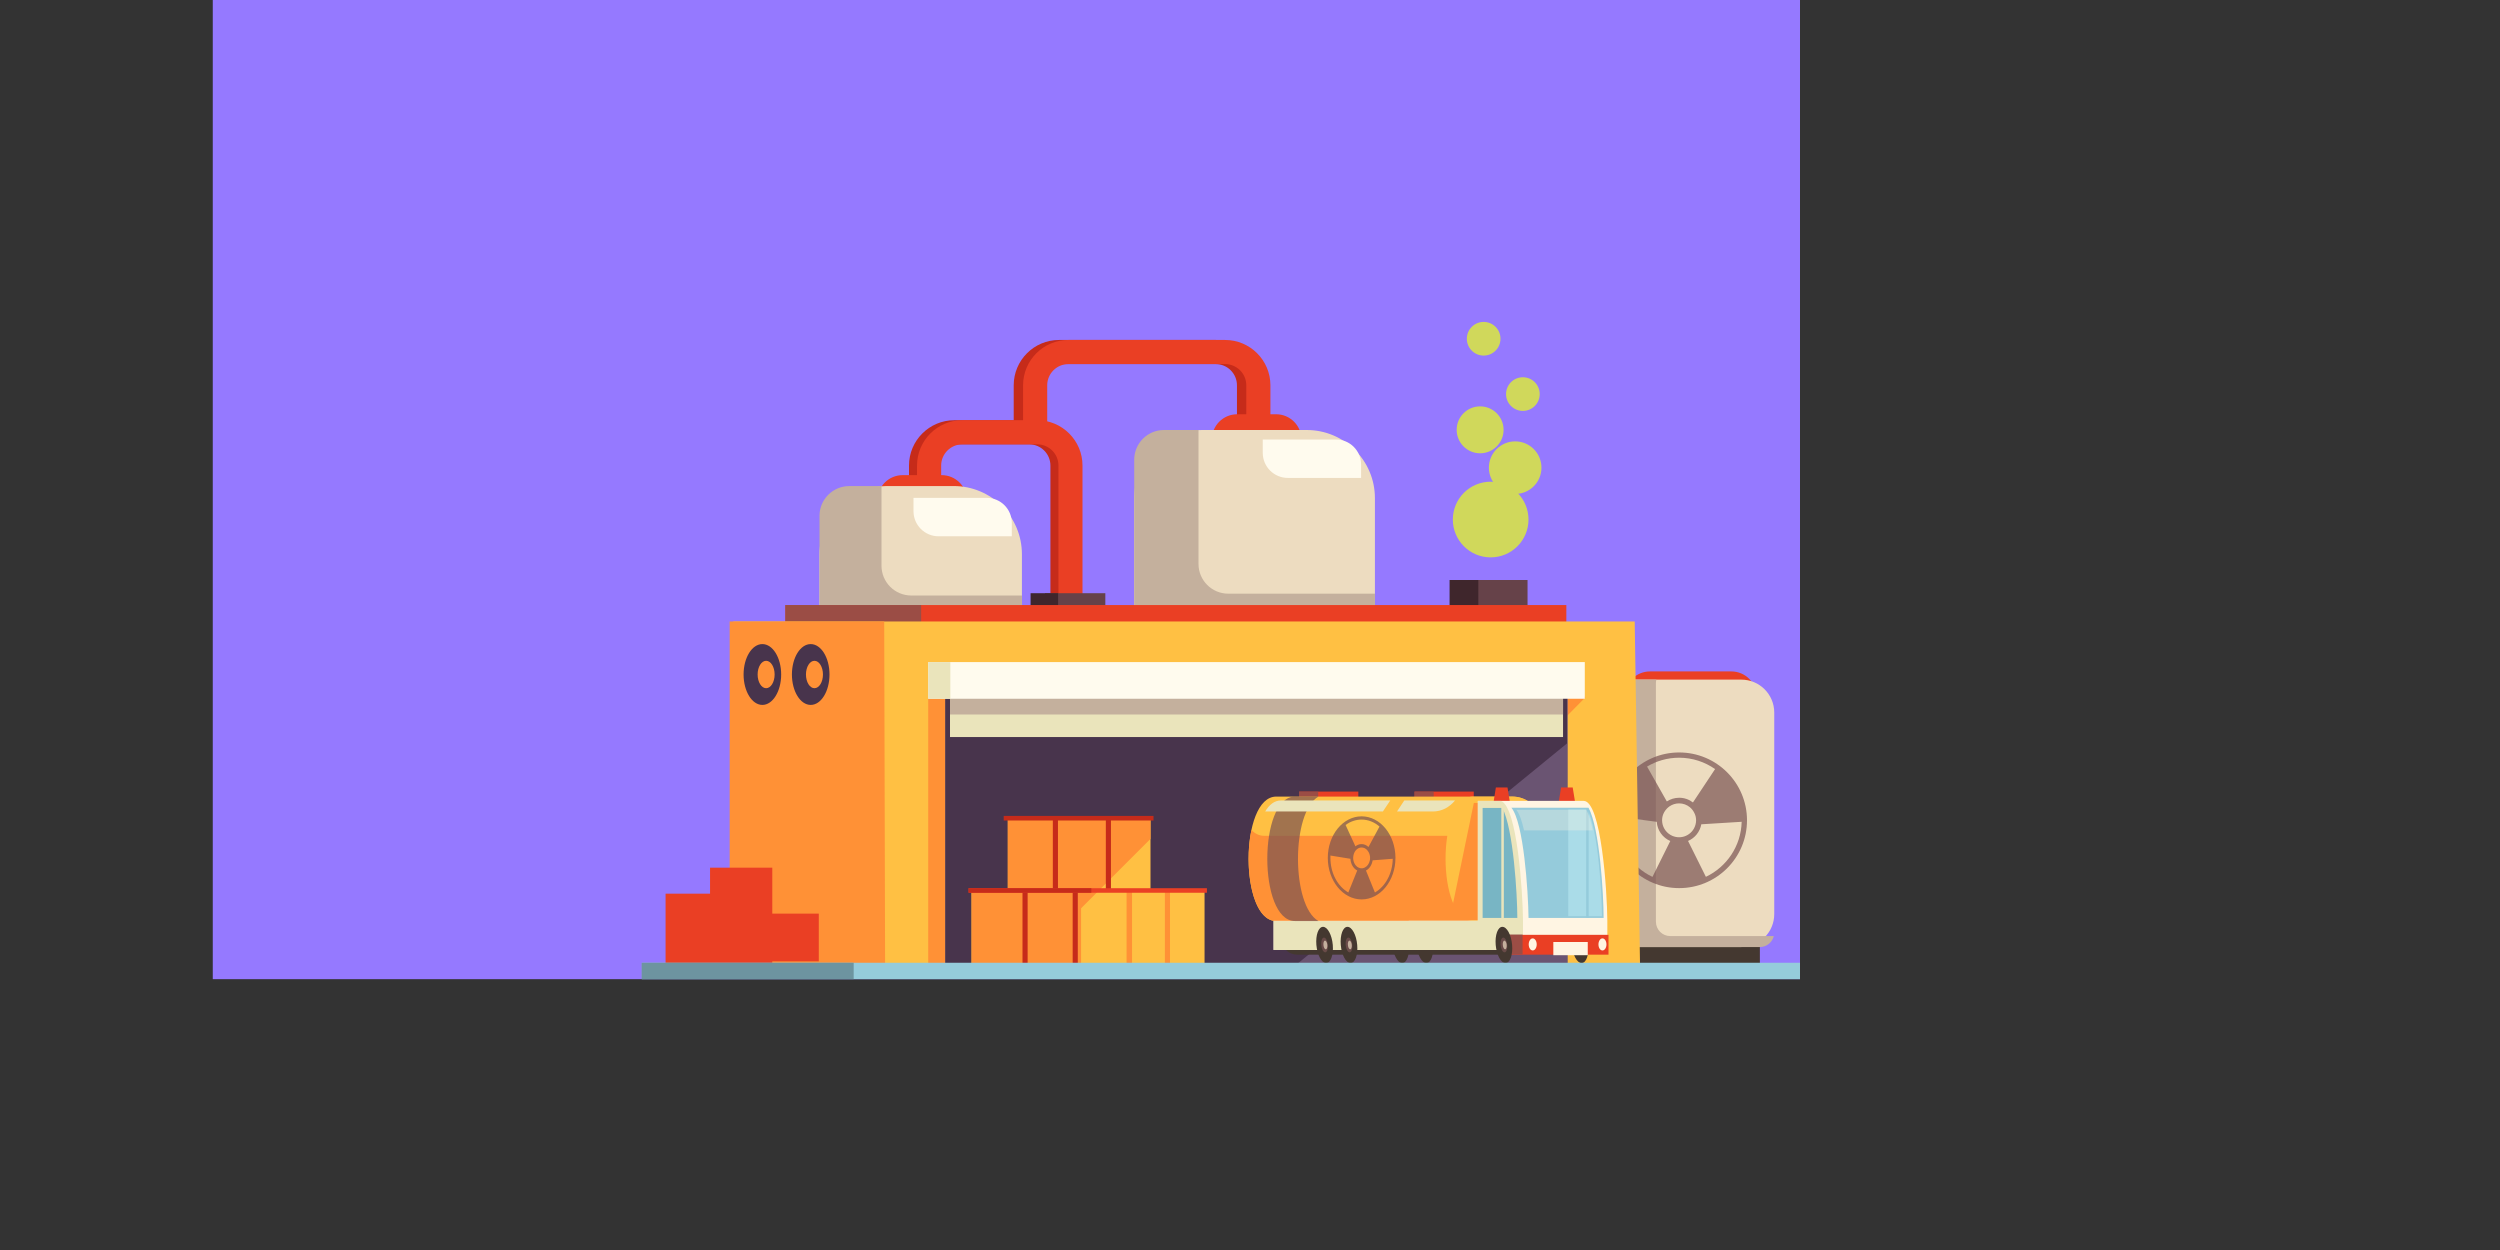 <?xml version="1.0" encoding="utf-8"?>
<!-- Generator: Adobe Illustrator 16.0.0, SVG Export Plug-In . SVG Version: 6.00 Build 0)  -->
<!DOCTYPE svg PUBLIC "-//W3C//DTD SVG 1.1//EN" "http://www.w3.org/Graphics/SVG/1.1/DTD/svg11.dtd">
<svg version="1.1" id="Layer_1" xmlns="http://www.w3.org/2000/svg" xmlns:xlink="http://www.w3.org/1999/xlink" x="0px" y="0px"
	 width="600px" height="300px" viewBox="0 0 600 300" enable-background="new 0 0 600 300" xml:space="preserve">
<rect x="0" y="0" width="600" height="300" fill="#333333" stroke="none"/>
<rect x="51.067" fill="#9579FF" width="380.933" height="235"/>
<g>
	<g>
		<circle fill="#D0D85B" cx="356.08" cy="81.3" r="4.04"/>
		<circle fill="#D0D85B" cx="365.49" cy="94.58" r="4.04"/>
		<circle fill="#D0D85B" cx="355.23" cy="103.16" r="5.63"/>
		<circle fill="#D0D85B" cx="363.641" cy="112.24" r="6.31"/>
		<circle fill="#D0D85B" cx="357.76" cy="124.69" r="9.08"/>
	</g>
	<g>
		<path fill="#C62B1A" d="M257.89,147.51h-5.79v-35.78c0-2.81-2.29-5.09-5.1-5.09h-17.95c-2.81,0-5.1,2.29-5.1,5.09v11.71h-5.79
			v-11.71c0-6,4.88-10.88,10.88-10.88h17.95c6,0,10.88,4.88,10.88,10.88v35.78H257.89z"/>
	</g>
	<g>
		<path fill="#C62B1A" d="M302.66,128.25h-5.79V92.47c0-2.81-2.29-5.09-5.09-5.09h-37.6c-2.81,0-5.1,2.29-5.1,5.09v11.71h-5.79
			V92.47c0-6,4.88-10.88,10.88-10.88h37.6c6,0,10.88,4.88,10.88,10.88v35.78H302.66z"/>
	</g>
	<path fill="#EA3F24" d="M415.51,161.141h-19.5c-3.359,0-6.08,2.719-6.08,6.08v0.149h31.67v-0.149
		C421.59,163.859,418.87,161.141,415.51,161.141z"/>
	<path fill="#EA3F24" d="M306.26,99.42h-9.33c-3.36,0-6.08,2.72-6.08,6.08v0.15h21.5v-0.15C312.34,102.14,309.62,99.42,306.26,99.42
		z"/>
	<path fill="#EA3F24" d="M225.99,114.03h-9.34c-3.36,0-6.08,2.72-6.08,6.08v0.15h21.5v-0.15
		C232.08,116.75,229.35,114.03,225.99,114.03z"/>
	<rect x="390.6" y="221.54" fill="#443830" width="31.771" height="10.45"/>
	<path fill="#EDDCC0" d="M417.91,163.109h-29.49c-4.37,0-7.91,3.541-7.91,7.91v48.36c0,4.37,3.54,7.91,7.91,7.91h29.49
		c4.37,0,7.91-3.54,7.91-7.91v-48.36C425.82,166.65,422.28,163.109,417.91,163.109z"/>
	<path fill="#C4B09D" d="M400.87,224.66c-1.9,0-3.45-1.54-3.45-3.45v-57.29c0-0.279,0.04-0.561,0.11-0.82h-13.57
		c-1.91,0-3.45,1.541-3.45,3.45v57.29c0,1.9,1.54,3.45,3.45,3.45h38.41c1.62,0,2.97-1.12,3.34-2.63H400.87L400.87,224.66z"/>
	<path opacity="0.7" fill="#7A5353" enable-background="new    " d="M403,180.59c-8.99,0-16.28,7.29-16.28,16.28
		c0,8.989,7.29,16.28,16.28,16.28s16.28-7.291,16.28-16.28C419.28,187.88,411.99,180.59,403,180.59z M411.62,184.58l-5.311,8.01
		c-0.909-0.71-2.06-1.13-3.3-1.13c-1.1,0-2.12,0.33-2.97,0.89l-4.74-8.369c2.25-1.351,4.891-2.131,7.71-2.131
		C406.21,181.859,409.18,182.87,411.62,184.58z M407.03,197.38c0,0.021-0.011,0.04-0.011,0.06c-0.02,0.16-0.05,0.32-0.1,0.48
		c-0.33,1.24-1.23,2.24-2.4,2.721c-0.239,0.1-0.479,0.17-0.739,0.219c-0.021,0-0.04,0.011-0.061,0.011
		c-0.109,0.021-0.22,0.04-0.33,0.05c-0.14,0.01-0.27,0.02-0.409,0.02c-0.141,0-0.271-0.01-0.41-0.02
		c-0.11-0.01-0.221-0.029-0.33-0.05c-0.021,0-0.04,0-0.061-0.011c-0.25-0.049-0.5-0.129-0.739-0.219
		c-1.32-0.541-2.301-1.75-2.5-3.221c-0.03-0.18-0.04-0.37-0.04-0.55c0-0.16,0.01-0.32,0.029-0.47c0-0.051,0.021-0.101,0.021-0.141
		c0.02-0.109,0.04-0.21,0.06-0.32c0.01-0.049,0.03-0.1,0.04-0.149c0.03-0.101,0.061-0.21,0.101-0.31
		c0.01-0.041,0.029-0.08,0.05-0.121c0.05-0.139,0.109-0.27,0.18-0.389c0,0,0-0.011,0.01-0.011c0.07-0.14,0.16-0.271,0.25-0.399
		c0.011-0.021,0.03-0.041,0.04-0.051c0.07-0.109,0.15-0.21,0.24-0.3c0.021-0.03,0.05-0.05,0.07-0.08c0.08-0.09,0.17-0.18,0.26-0.26
		c0.02-0.021,0.04-0.04,0.07-0.06c0.12-0.101,0.229-0.19,0.35-0.28l0,0c0.66-0.45,1.45-0.72,2.311-0.72
		c0.97,0,1.869,0.34,2.569,0.91c0.22,0.18,0.431,0.389,0.601,0.609c0.02,0.029,0.04,0.05,0.06,0.08c0.06,0.08,0.13,0.17,0.18,0.26
		c0.03,0.04,0.051,0.08,0.07,0.12c0.05,0.08,0.101,0.16,0.14,0.25c0.021,0.05,0.051,0.09,0.07,0.14c0.04,0.08,0.07,0.17,0.11,0.25
		c0.02,0.051,0.04,0.101,0.06,0.15c0.03,0.09,0.05,0.17,0.08,0.26c0.01,0.051,0.03,0.1,0.04,0.15c0.021,0.1,0.04,0.199,0.05,0.289
		c0.01,0.041,0.021,0.091,0.021,0.141c0.02,0.141,0.03,0.29,0.03,0.45C407.07,197.04,407.06,197.21,407.03,197.38z M388,196.87
		c0-0.3,0.01-0.61,0.03-0.91l9.59,1.28c0.14,2.07,1.439,3.82,3.25,4.6l-4.28,8.61C391.51,208.029,388,202.859,388,196.87z
		 M409.41,210.439l-4.28-8.609c1.64-0.7,2.86-2.2,3.18-4l9.69-0.6C417.86,203.061,414.39,208.08,409.41,210.439z"/>
	<g>
		<path fill="#EA3F24" d="M259.82,147.51h-5.79v-35.78c0-2.81-2.29-5.09-5.1-5.09h-17.95c-2.81,0-5.1,2.29-5.1,5.09v11.71h-5.79
			v-11.71c0-6,4.88-10.88,10.88-10.88h17.95c6,0,10.88,4.88,10.88,10.88v35.78H259.82z"/>
	</g>
	<g>
		<path fill="#EA3F24" d="M304.9,128.25h-5.791V92.47c0-2.81-2.28-5.09-5.09-5.09h-37.6c-2.81,0-5.09,2.29-5.09,5.09v11.71h-5.79
			V92.47c0-6,4.88-10.88,10.88-10.88h37.6c6,0,10.88,4.88,10.88,10.88V128.25z"/>
	</g>
	<path fill="#EDDCC0" d="M313.6,103.2h-25.01c-9.05,0-16.38,7.33-16.38,16.38v47.01c0,9.051,7.33,16.381,16.38,16.381h25.01
		c9.051,0,16.381-7.33,16.381-16.381v-47.01C329.99,110.53,322.65,103.2,313.6,103.2z"/>
	<path fill="#C4B09D" d="M294.78,142.48c-3.94,0-7.14-3.2-7.14-7.14V103.2h-8.29c-3.94,0-7.14,3.2-7.14,7.14v65.49
		c0,3.949,3.2,7.14,7.14,7.14h43.5c3.94,0,7.141-3.2,7.141-7.14v-33.35H294.78z"/>
	<path fill="#EDDCC0" d="M228.88,116.65h-15.82c-9.05,0-16.38,7.33-16.38,16.38v33.55c0,9.05,7.33,16.38,16.38,16.38h15.82
		c9.05,0,16.38-7.33,16.38-16.38v-33.55C245.26,123.99,237.93,116.65,228.88,116.65z"/>
	<path fill="#C4B09D" d="M218.7,142.92c-3.94,0-7.14-3.2-7.14-7.14v-19.12h-7.74c-3.94,0-7.14,3.2-7.14,7.14v52.03
		c0,3.949,3.2,7.14,7.14,7.14h34.31c3.94,0,7.14-3.2,7.14-7.14v-32.91H218.7z"/>
	<rect x="351.51" y="139.2" fill="#664249" width="15.1" height="6.84"/>
	<rect x="347.9" y="139.2" fill="#3F262C" width="6.899" height="6.84"/>
	<rect x="250.8" y="142.37" fill="#664249" width="14.48" height="3.67"/>
	<rect x="247.34" y="142.37" fill="#3F262C" width="6.61" height="3.67"/>
	<rect x="188.47" y="145.21" fill="#EA3F24" width="187.45" height="9.851"/>
	<rect x="188.47" y="145.21" opacity="0.7" fill="#7A5353" enable-background="new    " width="32.61" height="9.851"/>
	<polygon fill="#FFC043" points="392.33,149.15 175.99,149.15 175.99,233.85 393.641,233.85 	"/>
	<polygon fill="#FF9136" points="212.21,149.15 175.12,149.15 175.12,233.85 212.43,233.85 	"/>
	<polygon fill="#FF9136" points="241.92,162.29 222.77,162.29 222.77,233.85 242.03,233.85 	"/>
	<polygon fill="#FF9136" points="380.47,167.391 374.33,161.25 366.07,169.51 372.25,175.689 	"/>
	<rect x="226.88" y="166.88" fill="#6A5472" width="149.37" height="65.649"/>
	<polygon fill="#48344C" points="376.08,166.88 226.88,166.88 226.88,232.54 309.859,232.54 376.08,178.42 	"/>
	<g>
		<rect x="339.48" y="189.98" fill="#EA3F24" width="14.22" height="1.959"/>
		<rect x="339.48" y="189.98" opacity="0.7" fill="#7A5353" enable-background="new    " width="4.6" height="1.959"/>
		<rect x="311.78" y="189.98" fill="#EA3F24" width="14.22" height="1.959"/>
		<rect x="311.78" y="189.98" opacity="0.7" fill="#7A5353" enable-background="new    " width="4.59" height="1.959"/>
		<path fill="#443830" d="M381.18,226.79c-0.199-2.399-1.25-4.351-2.34-4.351s-1.8,1.951-1.6,4.351
			c0.21,2.399,1.25,4.351,2.34,4.351S381.391,229.2,381.18,226.79z"/>
		<path fill="#443830" d="M343.92,226.79c-0.2-2.399-1.25-4.351-2.34-4.351s-1.8,1.951-1.6,4.351c0.199,2.399,1.25,4.351,2.34,4.351
			S344.13,229.2,343.92,226.79z"/>
		<path fill="#443830" d="M338.13,226.79c-0.21-2.399-1.25-4.351-2.34-4.351s-1.81,1.951-1.601,4.351
			c0.201,2.399,1.25,4.351,2.341,4.351C337.62,231.141,338.33,229.2,338.13,226.79z"/>
		<path fill="#FFC043" d="M362.891,191.18H306.3c-8.85,0-8.85,29.87,0,29.87h56.591C375.45,221.05,375.45,191.18,362.891,191.18z"/>
		<path fill="#FF9136" d="M368.12,193.391c-1.45,4.149-4.17,7.199-8.181,7.199h-56.59c-1.149,0-2.149-0.51-3.01-1.39
			c-1.87,8.85,0.12,21.85,5.96,21.85h56.591C373.35,221.05,375.09,200.311,368.12,193.391z"/>
		<path fill="#FFC043" d="M362.891,191.18h-9.32c-8.851,0-8.851,29.87,0,29.87h9.32C375.45,221.05,375.45,191.18,362.891,191.18z"/>
		<polygon fill="#FF9136" points="365.46,192.71 353.72,192.71 347.891,220.88 359.63,220.88 		"/>
		<polygon fill="#EA3F24" points="377.45,188.99 374.66,188.99 374.109,192.38 378,192.38 		"/>
		<polygon fill="#EA3F24" points="361.8,188.99 359.01,188.99 358.47,192.38 362.35,192.38 		"/>
		<path fill="#FFF5E3" d="M385.76,220.99c-0.04-7.131-1.479-28.78-5.689-28.78H354.68v28.78h-49.02v7h80.1V220.99L385.76,220.99z"/>
		<path fill="#443830" d="M360.68,224.359h-53.209v0.871c0,2.149,1.739,3.89,3.889,3.89h49.32V224.359L360.68,224.359z"/>
		<path fill="#EAE4BB" d="M365.52,221.04L365.52,221.04c-0.039-6.931-1.399-27.5-5.31-28.819h-5.521V221h-16.6v0.04h-32.43V228
			h59.859V221.04z"/>
		<path fill="#95CBDB" d="M362.74,193.859c2.939,3.561,4.029,20.021,4.109,26.451h18.021c0-5.48-0.94-21.551-3.62-26.451H362.74z"/>
		<rect x="362.13" y="224.359" fill="#EA3F24" width="23.91" height="4.761"/>
		<rect x="362.13" y="224.279" opacity="0.7" fill="#7A5353" enable-background="new    " width="3.29" height="4.761"/>
		<ellipse fill="#FFF5E3" cx="367.85" cy="226.66" rx="0.961" ry="1.45"/>
		<ellipse fill="#FFF5E3" cx="384.59" cy="226.66" rx="0.96" ry="1.45"/>
		<rect x="372.8" y="226.08" fill="#FFF5E3" width="8.261" height="3.17"/>
		<path fill="#AADCE8" d="M376.38,219.88h8.08c0-5.31-0.91-20.87-3.5-25.61h-4.58V219.88z"/>
		<path fill="#78B5C4" d="M355.83,220.3h8.33c0-5.47-0.94-21.5-3.61-26.39h-4.72V220.3z"/>
		<rect x="360.32" y="193.42" fill="#EAE4BB" width="0.6" height="27.25"/>
		<rect x="380.68" y="194.13" fill="#95CBDB" width="0.601" height="26.101"/>
		<path opacity="0.31" fill="#FFF5E3" enable-background="new    " d="M380.73,194.35H363.92c0.74,0.9,1.35,2.69,1.85,4.95h16.511
			C381.85,197.221,381.34,195.46,380.73,194.35z"/>
		<path opacity="0.7" fill="#7A5353" enable-background="new    " d="M326.79,195.92c-4.479,0-8.12,4.46-8.12,9.971
			c0,5.5,3.641,9.969,8.12,9.969s8.12-4.459,8.12-9.969C334.91,200.391,331.27,195.92,326.79,195.92z M331.08,198.37l-2.65,4.909
			c-0.46-0.439-1.029-0.699-1.649-0.699c-0.55,0-1.061,0.199-1.48,0.54l-2.36-5.12c1.121-0.83,2.44-1.3,3.841-1.3
			C328.38,196.7,329.87,197.32,331.08,198.37z M328.8,206.21c0,0.011,0,0.03,0,0.04c-0.01,0.1-0.03,0.2-0.05,0.29
			c-0.16,0.76-0.609,1.37-1.2,1.67c-0.12,0.06-0.239,0.101-0.37,0.14c-0.01,0-0.02,0-0.029,0c-0.051,0.01-0.11,0.021-0.16,0.03
			c-0.07,0.011-0.141,0.011-0.2,0.011s-0.13-0.011-0.2-0.011c-0.061-0.01-0.109-0.021-0.16-0.03c-0.01,0-0.02,0-0.029,0
			c-0.131-0.029-0.25-0.08-0.371-0.14c-0.659-0.33-1.149-1.069-1.25-1.97c-0.01-0.11-0.02-0.221-0.02-0.34
			c0-0.101,0.01-0.2,0.02-0.291c0-0.029,0.011-0.06,0.011-0.09c0.01-0.069,0.021-0.129,0.03-0.199c0.01-0.03,0.01-0.061,0.02-0.09
			c0.01-0.061,0.03-0.131,0.051-0.19c0.01-0.03,0.02-0.05,0.02-0.069c0.029-0.08,0.06-0.16,0.09-0.24v-0.01
			c0.04-0.08,0.08-0.16,0.12-0.24c0.01-0.01,0.02-0.021,0.02-0.041c0.04-0.06,0.08-0.129,0.12-0.18c0.01-0.02,0.02-0.029,0.03-0.05
			c0.04-0.05,0.09-0.11,0.13-0.16c0.01-0.01,0.02-0.03,0.03-0.04c0.06-0.06,0.12-0.119,0.18-0.17l0,0
			c0.33-0.279,0.72-0.439,1.149-0.439c0.48,0,0.931,0.209,1.281,0.56c0.109,0.11,0.209,0.24,0.299,0.38
			c0.011,0.02,0.021,0.03,0.03,0.051c0.03,0.049,0.06,0.1,0.091,0.159c0.01,0.021,0.029,0.05,0.039,0.07
			c0.021,0.05,0.051,0.101,0.07,0.149c0.01,0.03,0.02,0.061,0.03,0.09c0.02,0.051,0.04,0.101,0.05,0.15
			c0.01,0.03,0.02,0.061,0.029,0.09c0.011,0.051,0.031,0.11,0.041,0.16c0.01,0.03,0.01,0.061,0.02,0.09
			c0.01,0.061,0.02,0.121,0.03,0.18c0,0.031,0.01,0.061,0.01,0.091c0.011,0.09,0.011,0.18,0.011,0.28
			C328.811,206,328.811,206.1,328.8,206.21z M319.3,205.891c0-0.19,0.011-0.371,0.011-0.561l4.789,0.779
			c0.07,1.271,0.721,2.341,1.631,2.811l-2.131,5.27C321.05,212.73,319.3,209.561,319.3,205.891z M329.98,214.2l-2.141-5.271
			c0.82-0.43,1.43-1.35,1.59-2.449l4.83-0.371C334.2,209.689,332.47,212.76,329.98,214.2z"/>
		<path opacity="0.7" fill="#7A5353" enable-background="new    " d="M316.43,191.18h-5.64c-8.851,0-8.851,29.87,0,29.87h5.64
			C309.88,217.33,309.88,194.9,316.43,191.18z"/>
		<g>
			<path fill="#EAE4BB" d="M333.66,192.109h-26.221c-1.56,0-2.819,1.011-3.789,2.641h28.25L333.66,192.109z"/>
			<path fill="#EAE4BB" d="M337.03,192.109l-1.75,2.65h8.56c2.221,0,4-1.01,5.37-2.65H337.03z"/>
		</g>
		<g>
			<path fill="#443830" d="M362.91,226.79c-0.2-2.399-1.25-4.351-2.34-4.351s-1.801,1.951-1.601,4.351
				c0.21,2.399,1.25,4.351,2.341,4.351C362.4,231.141,363.109,229.2,362.91,226.79z"/>
			<path opacity="0.7" fill="#7A5353" enable-background="new    " d="M361.74,226.79c-0.08-0.97-0.51-1.771-0.95-1.771
				s-0.729,0.791-0.649,1.771c0.079,0.979,0.51,1.771,0.949,1.771C361.54,228.561,361.82,227.77,361.74,226.79z"/>
			<path fill="#C4B09D" d="M361.609,226.79c-0.049-0.58-0.299-1.04-0.56-1.04c-0.26,0-0.43,0.471-0.38,1.04
				c0.05,0.58,0.3,1.04,0.561,1.04C361.48,227.84,361.65,227.37,361.609,226.79z"/>
		</g>
		<g>
			<path fill="#443830" d="M325.73,226.79c-0.2-2.399-1.25-4.351-2.34-4.351c-1.091,0-1.801,1.951-1.601,4.351
				s1.25,4.351,2.34,4.351S325.939,229.2,325.73,226.79z"/>
			<path opacity="0.7" fill="#7A5353" enable-background="new    " d="M324.561,226.79c-0.08-0.97-0.511-1.771-0.951-1.771
				c-0.439,0-0.729,0.791-0.649,1.771s0.51,1.771,0.95,1.771C324.359,228.561,324.65,227.77,324.561,226.79z"/>
			<path fill="#C4B09D" d="M324.43,226.79c-0.05-0.58-0.3-1.04-0.56-1.04c-0.261,0-0.431,0.471-0.38,1.04
				c0.05,0.58,0.3,1.04,0.56,1.04C324.3,227.84,324.47,227.37,324.43,226.79z"/>
		</g>
		<g>
			<path fill="#443830" d="M319.87,226.79c-0.21-2.399-1.25-4.351-2.34-4.351c-1.091,0-1.8,1.951-1.601,4.351
				c0.211,2.399,1.25,4.351,2.34,4.351C319.35,231.141,320.07,229.2,319.87,226.79z"/>
			<path opacity="0.7" fill="#7A5353" enable-background="new    " d="M318.7,226.79c-0.08-0.97-0.511-1.771-0.95-1.771
				s-0.73,0.791-0.65,1.771s0.51,1.771,0.95,1.771S318.78,227.77,318.7,226.79z"/>
			<path fill="#C4B09D" d="M318.561,226.79c-0.051-0.58-0.301-1.04-0.561-1.04s-0.43,0.471-0.38,1.04c0.05,0.58,0.3,1.04,0.56,1.04
				C318.439,227.84,318.609,227.37,318.561,226.79z"/>
		</g>
	</g>
	<polygon fill="#FFC043" points="276.12,213.91 276.12,196.67 241.87,196.67 241.87,213.91 233.17,213.91 233.17,231.391 
		289.09,231.391 289.09,213.91 	"/>
	<polygon fill="#FF9136" points="263.9,213.91 263.9,196.67 243.33,196.67 243.33,213.91 238.1,213.91 238.1,231.391 
		271.69,231.391 271.69,213.91 	"/>
	<rect x="259.46" y="213.91" fill="#FFC043" width="10.92" height="17.48"/>
	<rect x="279.57" y="213.91" fill="#FF9136" width="1.23" height="17.48"/>
	<polygon fill="#FF9136" points="276.12,201.33 276.12,196.67 241.87,196.67 241.87,213.91 233.17,213.91 233.17,231.391 
		246.06,231.391 	"/>
	<rect x="183.38" y="219.27" fill="#EA3F24" width="13.13" height="11.451"/>
	<rect x="159.74" y="214.48" fill="#EA3F24" width="13.13" height="17.56"/>
	<rect x="170.41" y="208.24" fill="#EA3F24" width="14.94" height="23.8"/>
	<rect x="245.4" y="213.91" fill="#C62B1A" width="1.23" height="17.48"/>
	<rect x="252.68" y="196.26" fill="#C62B1A" width="1.23" height="17.48"/>
	<rect x="265.4" y="196.26" fill="#C62B1A" width="1.23" height="17.48"/>
	<rect x="257.44" y="213.91" fill="#C62B1A" width="1.23" height="17.48"/>
	<rect x="232.46" y="213.17" fill="#EA3F24" width="57.2" height="1.09"/>
	<rect x="232.46" y="213.17" fill="#C62B1A" width="29.46" height="1.09"/>
	<g>
		<rect x="240.89" y="195.82" fill="#C62B1A" width="35.95" height="1.1"/>
	</g>
	<rect x="228" y="165.859" fill="#EAE4BB" width="147.13" height="11.031"/>
	<rect x="228" y="163.73" fill="#C4B09D" width="147.13" height="7.75"/>
	<rect x="222.77" y="158.9" fill="#FFFBEE" width="157.58" height="8.8"/>
	<rect x="222.77" y="158.9" fill="#EAE4BB" width="5.31" height="8.8"/>
	<ellipse fill="#48344C" cx="182.97" cy="161.88" rx="4.51" ry="7.3"/>
	<ellipse fill="#FF9136" cx="183.87" cy="161.88" rx="2.04" ry="3.29"/>
	<ellipse fill="#48344C" cx="194.57" cy="161.88" rx="4.51" ry="7.3"/>
	<ellipse fill="#FF9136" cx="195.47" cy="161.88" rx="2.04" ry="3.29"/>
	<path fill="#FFFBEE" d="M236.82,119.49h-17.58v3.2c0,3.32,2.69,6.02,6.01,6.02h17.58v-3.2
		C242.84,122.18,240.14,119.49,236.82,119.49z"/>
	<path fill="#FFFBEE" d="M320.641,105.48h-17.58v3.2c0,3.32,2.689,6.02,6.02,6.02h17.58v-3.2
		C326.66,108.17,323.96,105.48,320.641,105.48z"/>
	<rect x="154.05" y="231.061" fill="#95CBDB" width="277.95" height="3.939"/>
	<rect x="154" y="231.061" fill="#6D94A0" width="50.88" height="3.939"/>
</g>
</svg>
